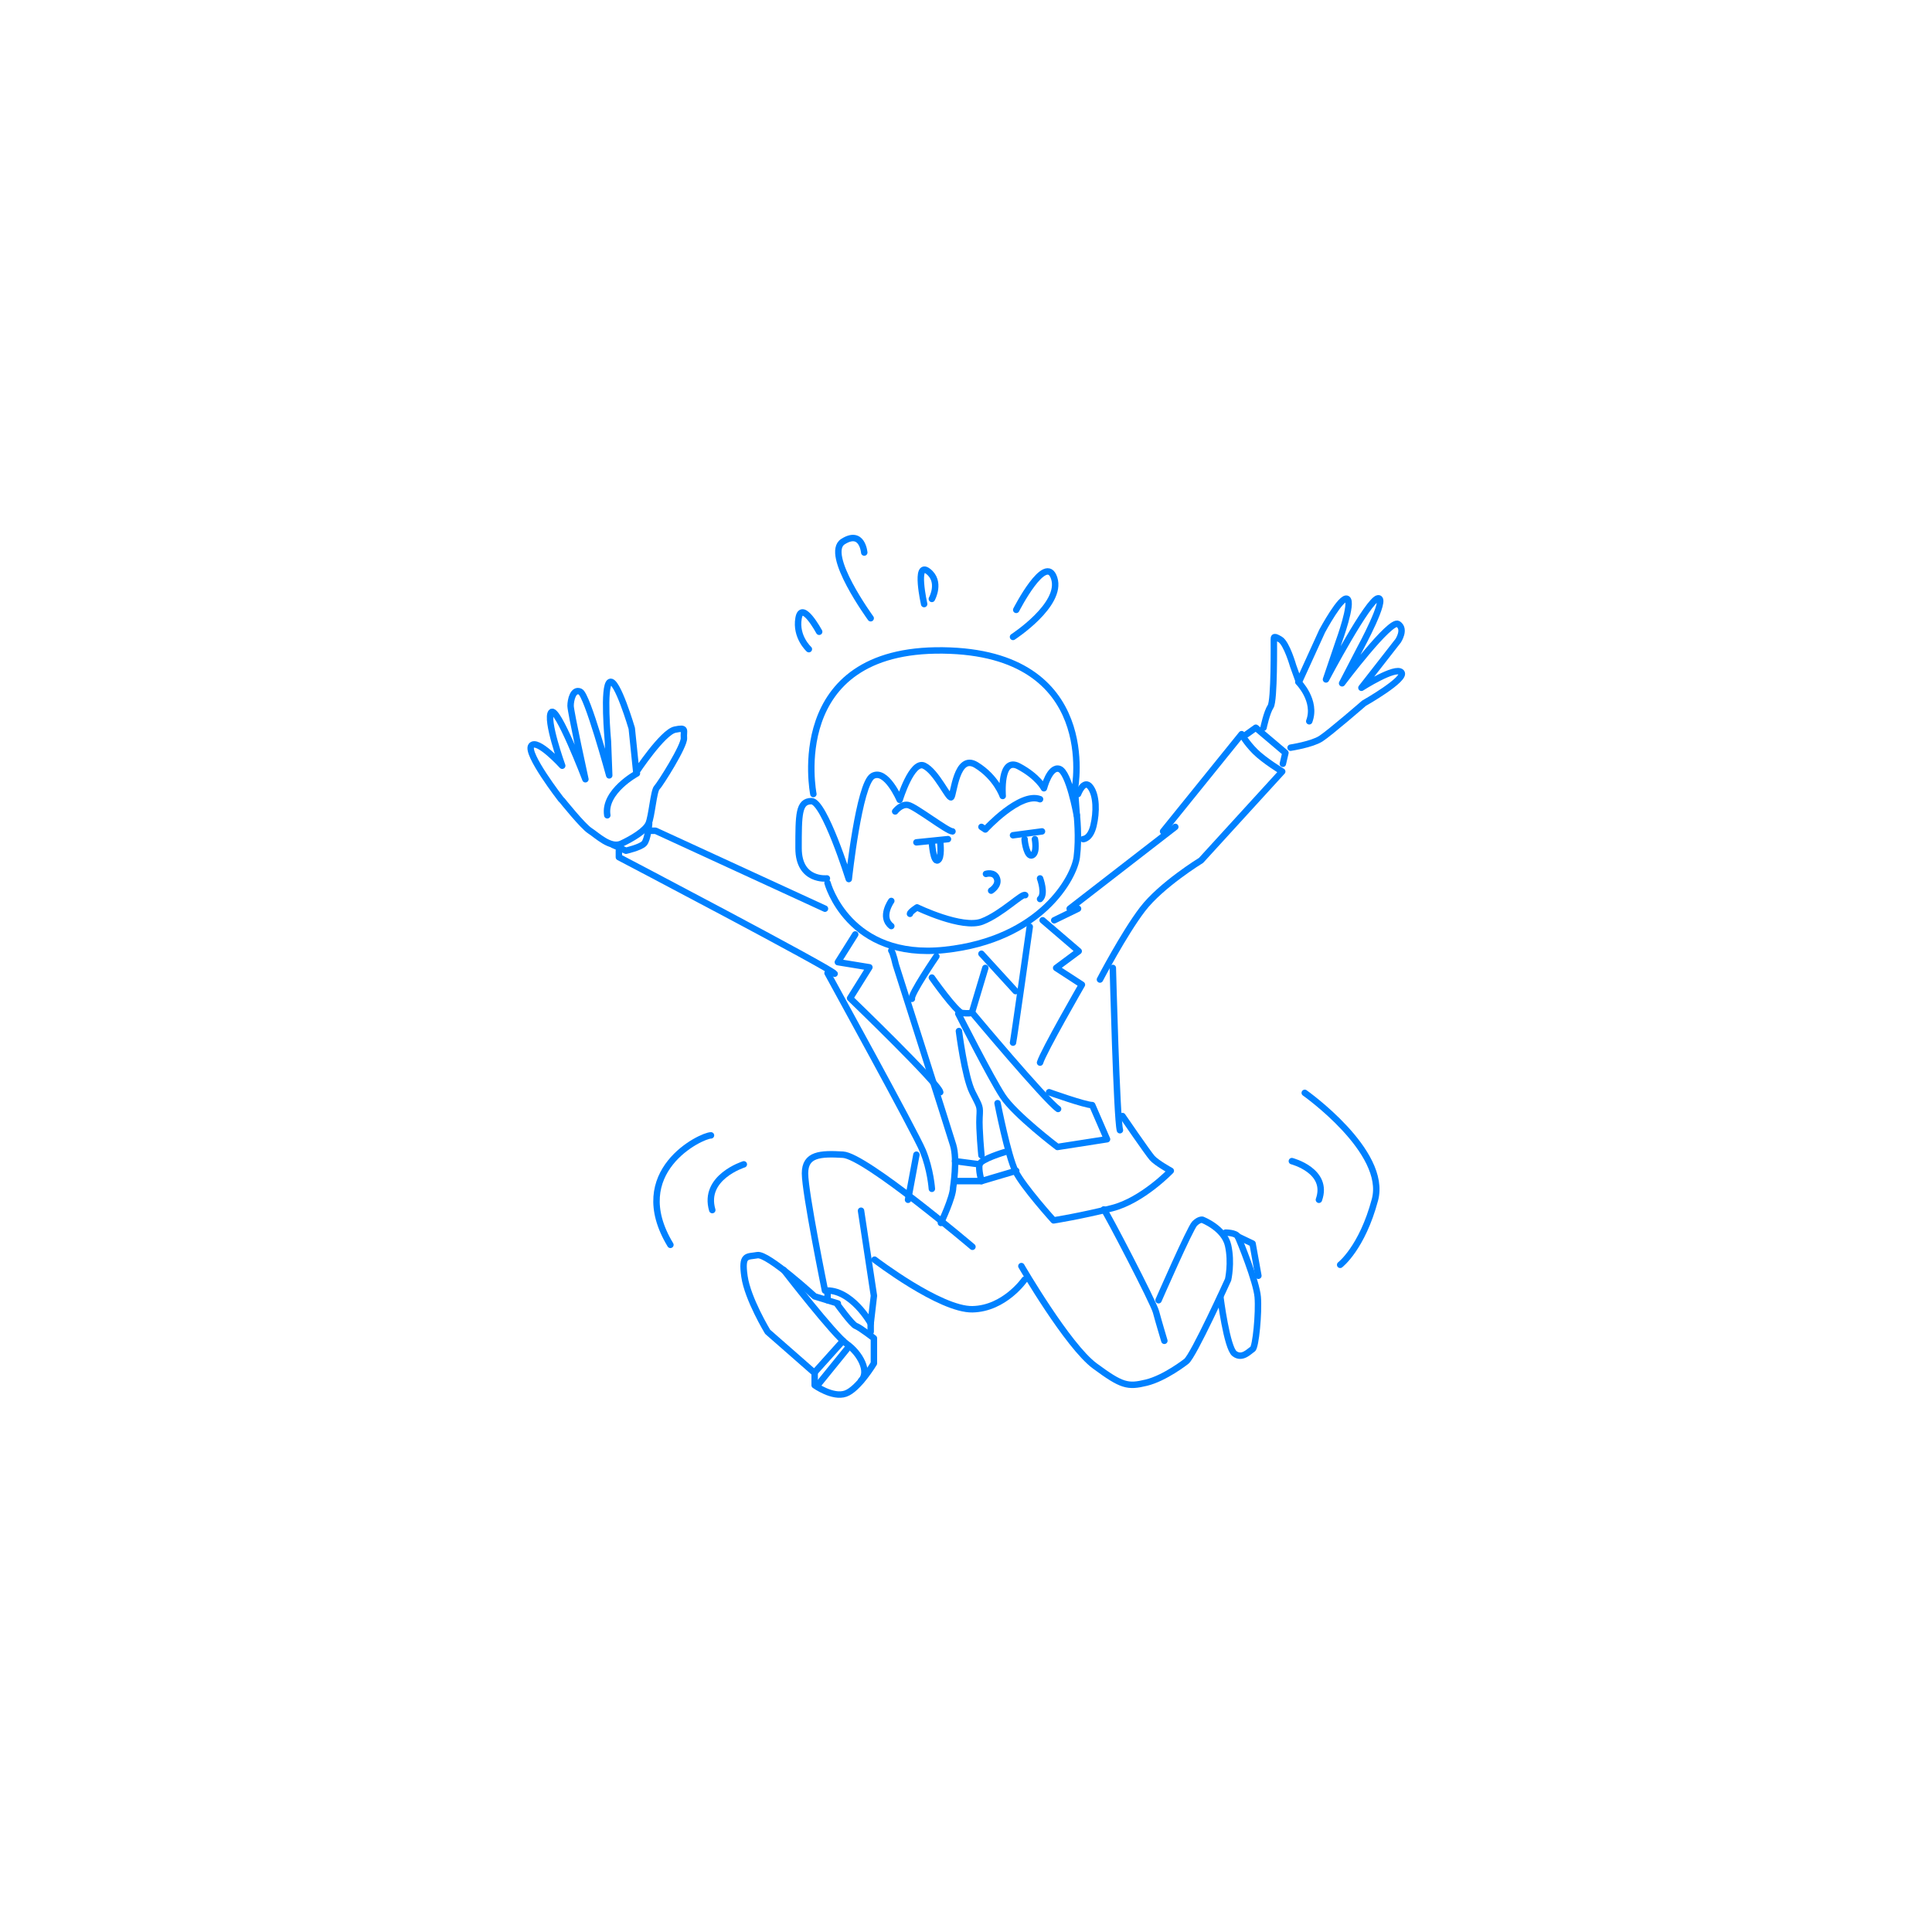 <svg xmlns="http://www.w3.org/2000/svg" id="_レイヤー_1" data-name="レイヤー_1" version="1.1" viewBox="0 0 300 300"><defs><style> .st0 { fill: none; stroke: #0081ff; stroke-linecap: round; stroke-linejoin: round; } .st1 { fill: #fff; } </style></defs><rect class="st1" width="300" height="300"></rect><g><path class="st0" d="M128.4,136.4s-4.4.5-4.4-4.7,0-7.3,2-7.3,5.8,12.1,5.8,12.1c0,0,1.6-14.8,3.7-16s4.2,3.7,4.2,3.7c0,0,1.9-6.2,3.8-5.3s3.8,5.2,4.2,4.9.8-6.9,3.9-5,4.1,4.8,4.1,4.8c0,0-.5-6.2,2.5-4.6s3.9,3.4,3.9,3.4c0,0,.9-3.5,2.4-3s2.7,7.2,2.7,7.2l-.3-4.1s4.1-21.2-20.5-21.5-20.1,22.3-20.1,22.3"></path><path class="st0" d="M128.5,137.1s3.2,12,18.2,10.4c15-1.6,20.1-11.3,20.5-14.4s0-6.6,0-6.6"></path><path class="st0" d="M167.4,123.3s.9-2.4,1.9-1.1,1,3.9.5,6-1.6,2.1-1.6,2.1"></path><path class="st0" d="M139,126s.9-1.2,2-1,6.1,4.1,6.9,4.1"></path><path class="st0" d="M152.4,128.4l.6.4s5.4-5.9,8.5-4.7"></path><line class="st0" x1="142.3" y1="130.8" x2="147.2" y2="130.3"></line><path class="st0" d="M144.7,130.8s.2,3.1.9,2.8.4-2.8.4-2.8"></path><line class="st0" x1="157.3" y1="129.7" x2="161.8" y2="129.1"></line><path class="st0" d="M159.1,130.3c0,.5.4,2.9,1.2,2.5s.4-2.5.4-2.5"></path><path class="st0" d="M153.1,135.7s1.3-.4,1.7.7-.9,1.9-.9,1.9"></path><path class="st0" d="M141.3,141.9c0-.3,1.1-1,1.1-1,0,0,7,3.4,10.1,2.2s6.3-4.5,6.7-4.1"></path><path class="st0" d="M138.4,139.9s-1.8,2.5,0,3.9"></path><path class="st0" d="M161.5,136.4s.9,2.4,0,3.2"></path><path class="st0" d="M132.8,145.1l-2.7,4.3,4.9.8-3,4.8s13.9,13.4,14,14.6"></path><path class="st0" d="M138.4,147.6c.3.4.7,2.2.7,2.2,0,0,8.2,25.7,8.9,28s0,6.6,0,6.6c0,1.5-1.9,5.5-1.9,5.5"></path><path class="st0" d="M128.5,151.1c.2.4,13.6,24.7,14.8,27.6s1.4,5.9,1.4,5.9"></path><line class="st0" x1="142.3" y1="179.3" x2="141" y2="186.3"></line><path class="st0" d="M87.3,124.3s3.2,4,4.3,4.7,3.2,2.8,4.9,2,3.7-2,4.2-3.1.8-5.1,1.3-5.6,4.3-6.5,4.2-7.7.5-1.7-1.4-1.3-6,6.6-6,6.6l-.7-6.8s-2.3-7.8-3.4-7.2-.3,9.2-.3,9.2l.2,5.3s-3.4-12.5-4.5-13-1.5,1.3-1.5,2.2,2.3,11.4,2.3,11.4c0,0-4.4-11.5-5.3-10.4s1.7,8.3,1.7,8.3c0,0-3.9-4.3-4.8-3.1s4.6,8.3,4.6,8.3Z"></path><path class="st0" d="M98.9,120.1s-5.2,2.8-4.6,6.5"></path><path class="st0" d="M95.2,131.2l2,.9s2.2-.5,2.8-1.1.8-3.1.8-3.1"></path><path class="st0" d="M96.1,132.1v1s33,17.3,33.5,18.1"></path><polyline class="st0" points="100.8 129 101.8 129 128.1 141.1"></polyline><path class="st0" d="M161.9,142.9l5.6,4.8-3.5,2.6,4,2.6s-6,10.4-6.5,12.1"></path><path class="st0" d="M159.9,143.9s-2.5,17.7-2.6,18"></path><line class="st0" x1="163.7" y1="142.9" x2="167.4" y2="141.1"></line><line class="st0" x1="166.1" y1="141.1" x2="182.5" y2="128.4"></line><path class="st0" d="M180.6,129.1l12.2-15.1s.7,1.3,2.1,2.7,4.2,3.1,4.2,3.1l-12.6,13.8s-6.2,3.8-9.1,7.6-6.6,10.9-6.6,10.9"></path><polyline class="st0" points="193.6 114 195 113 199.6 116.9 199.2 118.6"></polyline><path class="st0" d="M196.2,113s.5-2.4,1.1-3.3.5-10,.5-10.4,0-.6,1,0,2,4.1,2,4.1l.9,2.5,3.6-7.9s3-5.6,3.9-5-1.3,6.6-1.3,6.6l-2,5.9s6.6-12.5,8.1-12.6-2.8,7.8-2.8,7.8l-2.8,5.4s7.5-10,8.7-9.2,0,2.6,0,2.6l-5.7,7.3s5.3-3.4,6.2-2.4-5.8,4.8-5.8,4.8c0,0-5.3,4.6-6.7,5.5s-4.7,1.4-4.7,1.4"></path><path class="st0" d="M201.6,105.9s2.9,2.9,1.7,6.1"></path><path class="st0" d="M172.8,150.3s.6,23.3,1.1,25.2"></path><path class="st0" d="M174.3,173.3s3.9,5.7,4.6,6.5,2.9,2,2.9,2c0,0-4.4,4.6-9.1,5.8s-9.1,1.9-9.1,1.9c0,0-4.7-5.2-5.9-7.6s-2.8-10.6-2.8-10.6"></path><path class="st0" d="M145.4,148.5s-4.1,6-3.8,6.6"></path><line class="st0" x1="152.4" y1="148.1" x2="157.7" y2="153.9"></line><path class="st0" d="M144.7,151.8s3.8,5.4,4.7,5.5,1.5,0,1.5,0l2.1-7"></path><path class="st0" d="M151,157.3s11.2,13.4,13.3,14.9"></path><path class="st0" d="M162.9,169.6s5.6,2,6.7,2l2.3,5.3-7.7,1.2s-6.6-5-8.5-7.9-6.9-12.8-6.9-12.8"></path><path class="st0" d="M148.9,160.1s.9,7.1,2.1,9.5,1.2,2.1,1.1,3.9.3,5.9.3,5.9"></path><path class="st0" d="M156,178.9s-3.7,1.1-3.9,1.9.3,2.6.3,2.6l5.4-1.6"></path><line class="st0" x1="148.3" y1="180.3" x2="152.1" y2="180.8"></line><line class="st0" x1="148.3" y1="183.4" x2="152.4" y2="183.4"></line><path class="st0" d="M133.7,188l2,13.2-.5,4.3s-3-5.4-7.1-5.1c0,0-3.1-15.2-3.1-18.2s2.4-3.1,5.9-2.9,20.1,14.3,20.1,14.3"></path><path class="st0" d="M130.1,202.4l-3.6-1.1s-7.3-6.7-8.9-6.4-2.5-.2-2,3.3,3.6,8.6,3.6,8.6l7.3,6.4v1.9s2.8,2,4.8,1.3,4.4-4.7,4.4-4.7v-3.9s-2.2-1.7-2.8-1.9-2.9-3.4-2.9-3.4Z"></path><path class="st0" d="M121.7,197.2s7.8,10.1,9.8,11.5,3.6,4.3,2.2,5.7"></path><line class="st0" x1="128.5" y1="200.8" x2="128.5" y2="201.9"></line><line class="st0" x1="135.2" y1="205.5" x2="135.2" y2="206.8"></line><line class="st0" x1="126.5" y1="213.1" x2="130.9" y2="208.2"></line><line class="st0" x1="131.5" y1="209.5" x2="127.2" y2="214.8"></line><path class="st0" d="M135.8,195.6s10.2,7.8,15.2,7.7,8.1-4.6,8.1-4.6"></path><path class="st0" d="M171.4,187.8c.4.4,7.7,14.4,8.1,15.9s1.3,4.5,1.3,4.5"></path><path class="st0" d="M179.9,201.9s4.9-11.2,5.6-11.9,1.2-.6,1.2-.6c0,0,3.4,1.3,4,4s0,5.3,0,5.3c0,0-5.4,11.9-6.5,12.7,0,0-3.3,2.6-6.2,3.3s-3.8.5-8-2.6-11.4-15.5-11.4-15.5"></path><path class="st0" d="M190.3,191.4s1.6,0,1.9.6,2.9,7,3.1,9.4-.3,7.8-.8,8.1-1.6,1.6-2.8.7-2.2-8.8-2.2-8.8"></path><polyline class="st0" points="192.2 192 194.5 193.1 195.4 198.1"></polyline><path class="st0" d="M135.2,96s-7.3-10-4.3-11.9,3.3,1.7,3.3,1.7"></path><path class="st0" d="M157.8,94.7s4.6-9,5.9-4.9-6.4,9.1-6.4,9.1"></path><path class="st0" d="M143.5,93.8s-1.5-6.7.6-5.1.6,4.3.6,4.3"></path><path class="st0" d="M127.2,98.1s-2.7-5-3.2-2.1,1.6,4.8,1.6,4.8"></path><path class="st0" d="M115.5,180.8s-6.4,2-4.9,7.1"></path><path class="st0" d="M110.4,176.3c-1.5,0-13.2,5.6-6.3,17"></path><path class="st0" d="M200.6,180.3s5.8,1.5,4.2,6"></path><path class="st0" d="M202.6,169.7s12.9,9.1,10.9,16.6-5.4,10.1-5.4,10.1"></path></g></svg>